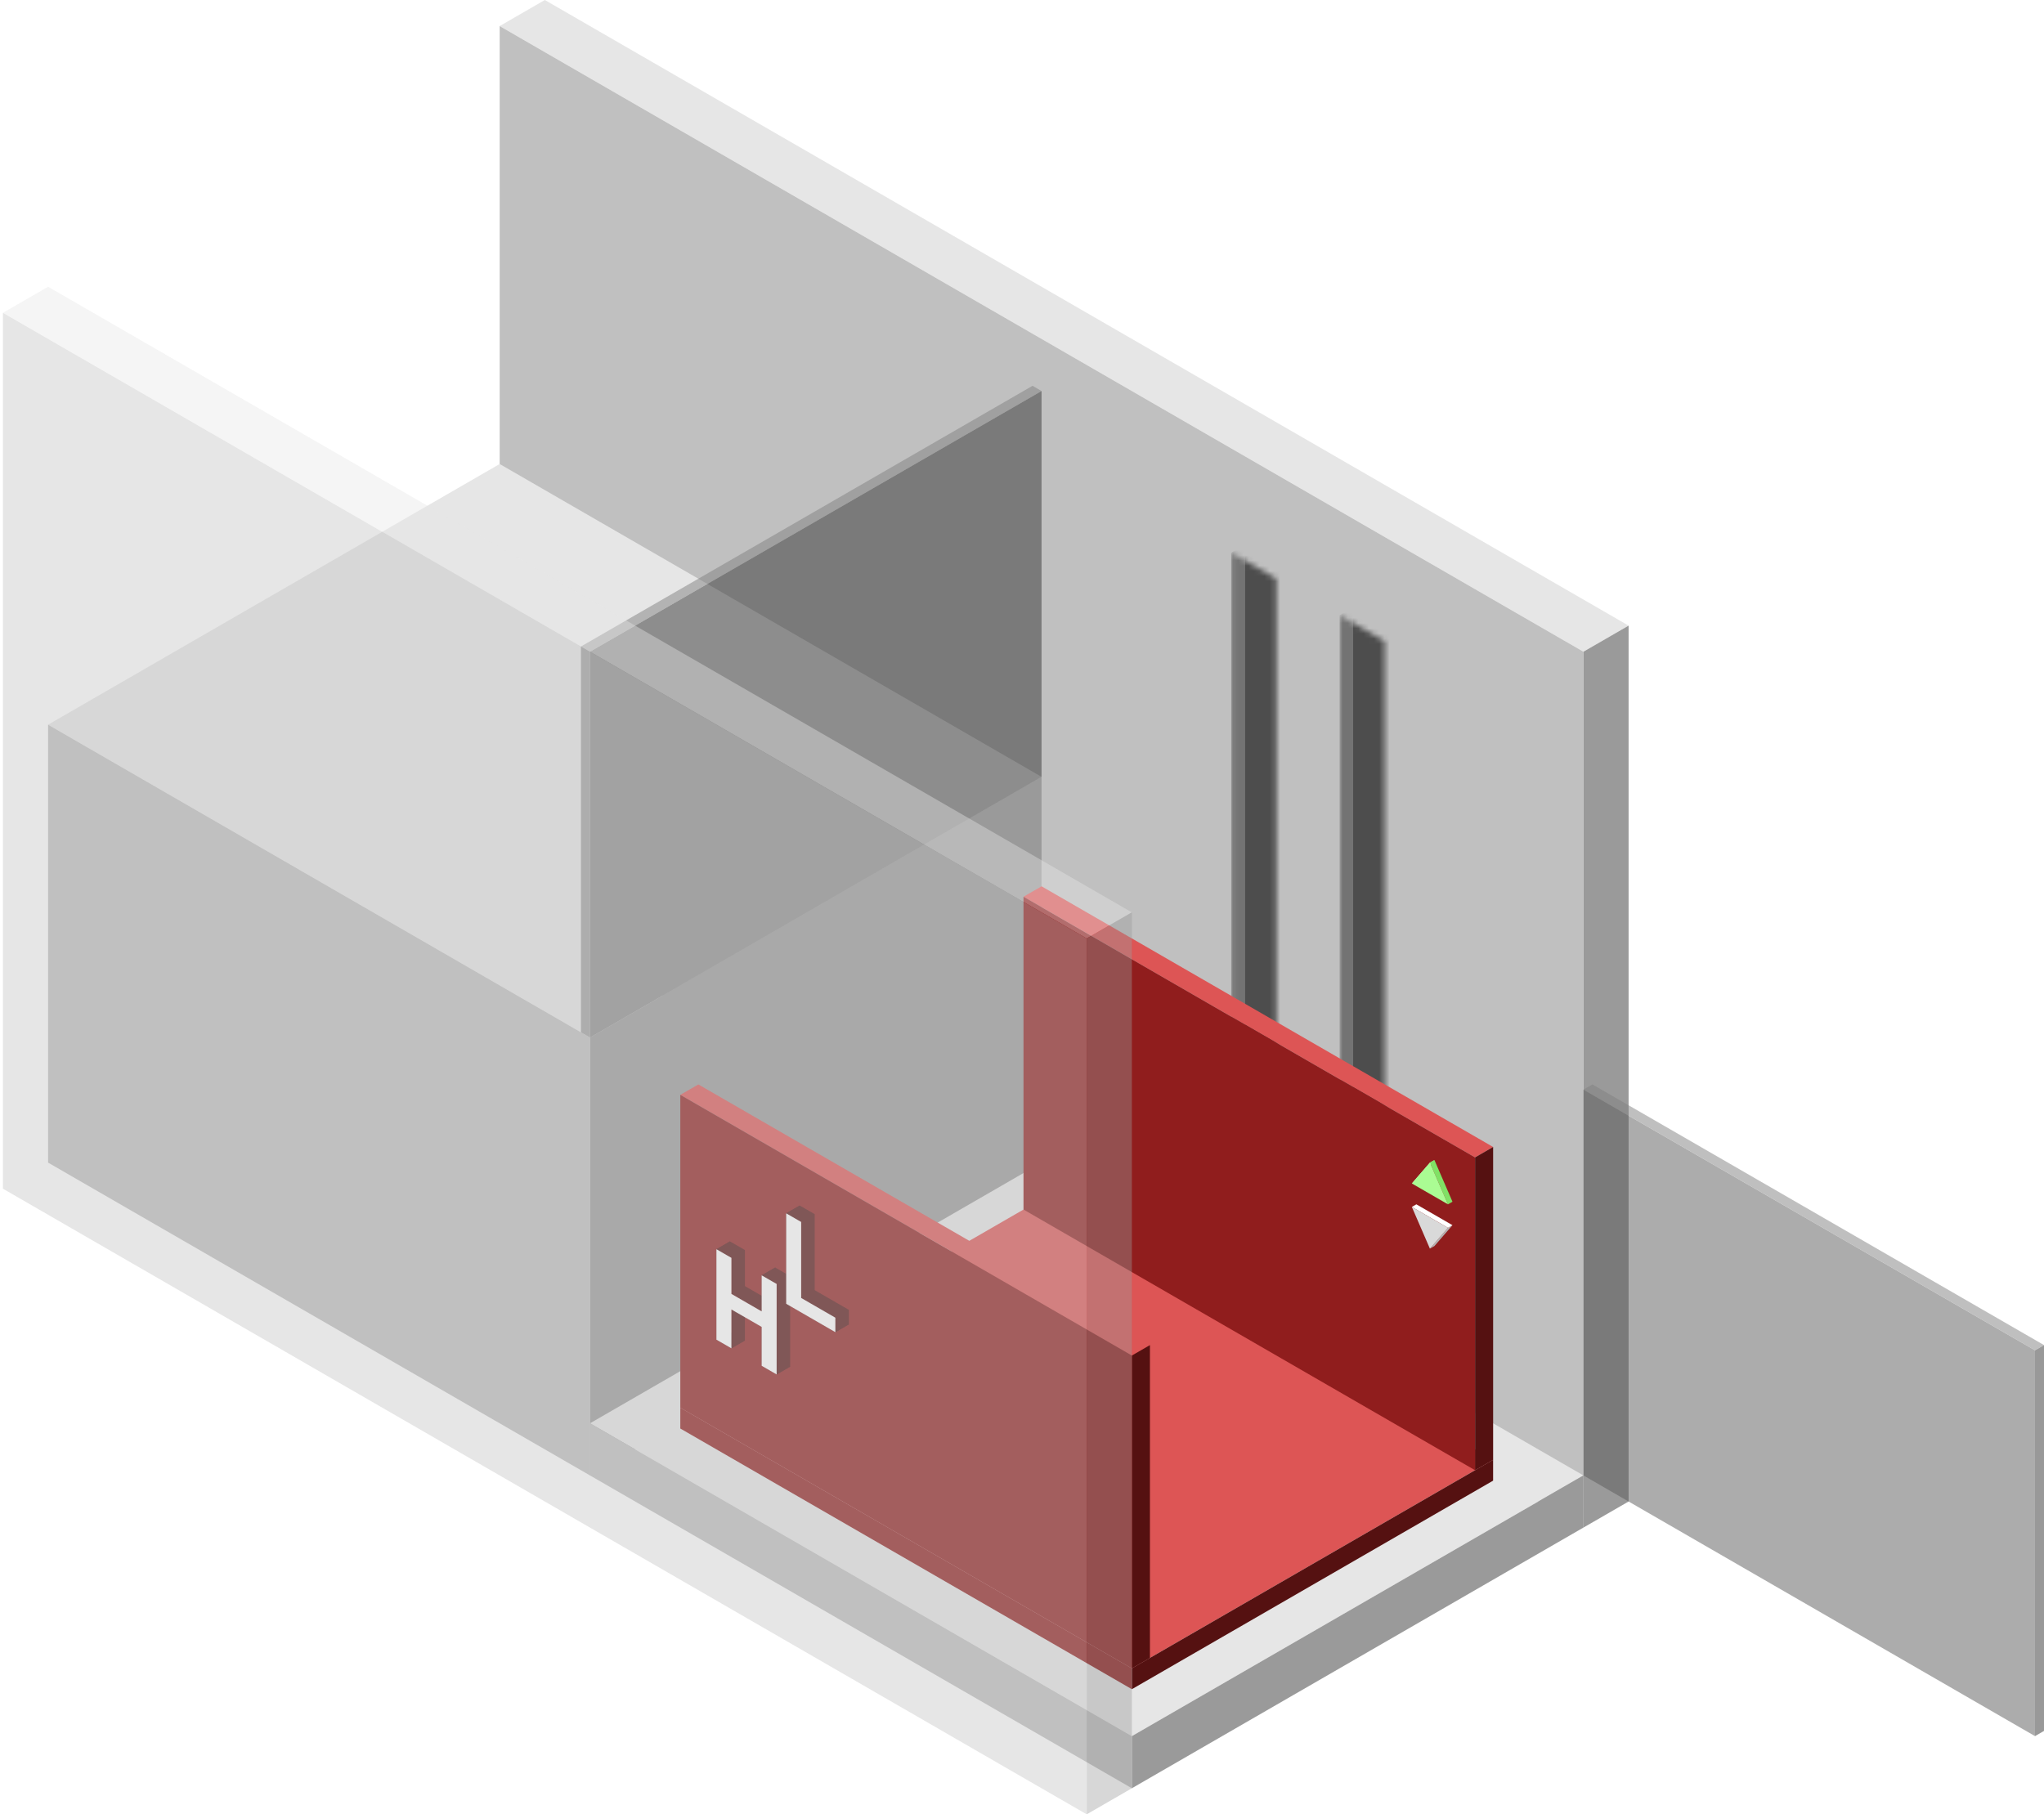 <?xml version="1.0" encoding="UTF-8"?>
<svg xmlns="http://www.w3.org/2000/svg" width="392" height="348" viewBox="0 0 392 348" fill="none">
  <rect width="240" height="10" transform="matrix(0.866 0.5 -0.866 0.5 104.487 0)" fill="#E6E6E6"></rect>
  <rect width="240" height="168" transform="matrix(0.866 0.5 0 1 95.827 5)" fill="#C0C0C0"></rect>
  <rect width="10" height="168" transform="matrix(0.866 -0.5 0 1 303.673 125)" fill="#9A9A9A"></rect>
  <rect width="120" height="100" transform="matrix(0.866 0.5 -0.866 0.5 95.827 89)" fill="#E6E6E6"></rect>
  <rect width="120" height="84" transform="matrix(0.866 0.5 0 1 9.225 139)" fill="#C0C0C0"></rect>
  <rect width="100" height="84" transform="matrix(0.866 -0.5 0 1 113.147 199)" fill="#9A9A9A"></rect>
  <rect width="120" height="100" transform="matrix(0.866 0.5 -0.866 0.5 199.75 223)" fill="#E6E6E6"></rect>
  <rect width="120" height="10" transform="matrix(0.866 0.5 0 1 113.147 273)" fill="#C0C0C0"></rect>
  <rect width="100" height="10" transform="matrix(0.866 -0.5 0 1 217.07 333)" fill="#9A9A9A"></rect>
  <mask id="mask0_8978_44204" style="mask-type:alpha" maskUnits="userSpaceOnUse" x="236" y="106" width="9" height="123">
    <rect width="10" height="118" transform="matrix(0.866 0.5 0 1 236.123 106)" fill="#D9D9D9"></rect>
  </mask>
  <g mask="url(#mask0_8978_44204)">
    <rect width="3" height="118" transform="matrix(0.866 -0.5 0 1 236.123 106)" fill="#737373"></rect>
    <rect width="10" height="3" transform="matrix(0.866 0.5 -0.866 0.5 238.721 222.5)" fill="#9A9A9A"></rect>
    <rect width="10" height="118" transform="matrix(0.866 0.5 0 1 238.721 104.5)" fill="#4D4D4D"></rect>
  </g>
  <mask id="mask1_8978_44204" style="mask-type:alpha" maskUnits="userSpaceOnUse" x="256" y="118" width="10" height="123">
    <rect width="10" height="118" transform="matrix(0.866 0.5 0 1 256.908 118)" fill="#D9D9D9"></rect>
  </mask>
  <g mask="url(#mask1_8978_44204)">
    <rect width="3" height="118" transform="matrix(0.866 -0.5 0 1 256.908 118)" fill="#737373"></rect>
    <rect width="10" height="3" transform="matrix(0.866 0.5 -0.866 0.5 259.506 234.5)" fill="#9A9A9A"></rect>
    <rect width="10" height="118" transform="matrix(0.866 0.5 0 1 259.506 116.5)" fill="#4D4D4D"></rect>
  </g>
  <g opacity="0.5">
    <rect width="100" height="2" transform="matrix(0.866 0.5 -0.866 0.5 305.405 208)" fill="#808080"></rect>
    <rect width="100" height="74" transform="matrix(0.866 0.5 0 1 303.673 209)" fill="#595959"></rect>
    <rect width="2" height="74" transform="matrix(0.866 -0.5 0 1 390.275 259)" fill="#333333"></rect>
  </g>
  <g opacity="0.5">
    <rect width="2" height="100" transform="matrix(0.866 0.5 -0.866 0.5 198.019 74)" fill="#808080"></rect>
    <rect width="2" height="74" transform="matrix(0.866 0.5 0 1 111.416 124)" fill="#595959"></rect>
    <rect width="100" height="74" transform="matrix(0.866 -0.5 0 1 113.148 125)" fill="#333333"></rect>
  </g>
  <rect width="100" height="80" transform="matrix(0.866 0.5 -0.866 0.5 199.751 230)" fill="#DD5555"></rect>
  <rect width="100" height="4" transform="matrix(0.866 0.5 0 1 130.469 270)" fill="#901D1D"></rect>
  <rect width="80" height="4" transform="matrix(0.866 -0.5 0 1 217.071 320)" fill="#551111"></rect>
  <rect width="100" height="4" transform="matrix(0.866 0.5 -0.866 0.5 199.751 170)" fill="#DD5555"></rect>
  <rect width="100" height="60" transform="matrix(0.866 0.5 0 1 196.287 172)" fill="#901D1D"></rect>
  <rect width="4" height="60" transform="matrix(0.866 -0.5 0 1 282.89 222)" fill="#551111"></rect>
  <rect width="100" height="4" transform="matrix(0.866 0.5 -0.866 0.5 133.933 208)" fill="#DD5555"></rect>
  <rect width="100" height="60" transform="matrix(0.866 0.5 0 1 130.469 210)" fill="#901D1D"></rect>
  <rect width="4" height="60" transform="matrix(0.866 -0.5 0 1 217.071 260)" fill="#551111"></rect>
  <path d="M270.765 227L271.631 226.5L275.095 222.5L274.229 223L270.765 227Z" fill="#CBFDBD"></path>
  <path d="M277.693 231L278.559 230.5L275.095 222.5L274.229 223L277.693 231Z" fill="#80E165"></path>
  <path d="M270.765 227L277.693 231L274.229 223L270.765 227Z" fill="#AAFC93"></path>
  <path d="M277.693 235.5L278.559 235L275.095 239L274.229 239.5L277.693 235.5Z" fill="#B3B3B3"></path>
  <rect width="8" height="1" transform="matrix(0.866 0.5 -0.866 0.5 271.631 231)" fill="white"></rect>
  <path d="M270.765 231.5L277.693 235.5L274.229 239.5L270.765 231.5Z" fill="#D9D9D9"></path>
  <path fill-rule="evenodd" clip-rule="evenodd" d="M150.775 232.724L153.648 234.383V248.957L160.206 252.743V255.524L162.804 254.024V251.243L156.246 247.457V232.883L153.373 231.224L150.775 232.724Z" fill="#551111"></path>
  <path fill-rule="evenodd" clip-rule="evenodd" d="M160.206 255.524L150.775 250.079V232.724L153.373 231.224V248.579L162.804 254.024L160.206 255.524Z" fill="#551111"></path>
  <path fill-rule="evenodd" clip-rule="evenodd" d="M137.396 239.607V256.962L140.269 258.621L142.867 257.121L139.995 255.462V238.107L137.396 239.607Z" fill="#551111"></path>
  <path fill-rule="evenodd" clip-rule="evenodd" d="M140.27 258.621V251.166L142.868 249.666V257.121L140.27 258.621Z" fill="#551111"></path>
  <path fill-rule="evenodd" clip-rule="evenodd" d="M140.27 251.166L146.073 254.517V261.971L148.946 263.63L151.544 262.13L148.671 260.471V253.017L142.868 249.666L140.27 251.166Z" fill="#551111"></path>
  <path fill-rule="evenodd" clip-rule="evenodd" d="M148.945 263.63V246.275L146.072 244.617L148.67 243.117L151.543 244.775V262.13L148.945 263.63Z" fill="#551111"></path>
  <path fill-rule="evenodd" clip-rule="evenodd" d="M146.072 244.617V251.535L148.67 250.035V243.117L146.072 244.617Z" fill="#551111"></path>
  <path fill-rule="evenodd" clip-rule="evenodd" d="M146.073 251.535L140.269 248.185V241.266L137.396 239.607L139.995 238.107L142.867 239.766V246.685L148.671 250.035L146.073 251.535Z" fill="#551111"></path>
  <path fill-rule="evenodd" clip-rule="evenodd" d="M150.776 250.079V232.724L153.648 234.383V248.957L160.206 252.743V255.524L150.776 250.079ZM137.396 239.607V256.962L140.269 258.621V251.166L146.072 254.517V261.971L148.945 263.63V246.275L146.072 244.617V251.535L140.269 248.184V241.266L137.396 239.607Z" fill="white"></path>
  <g opacity="0.4">
    <rect width="240" height="10" transform="matrix(0.866 0.5 -0.866 0.5 9.225 55)" fill="#E6E6E6"></rect>
    <rect width="240" height="168" transform="matrix(0.866 0.5 0 1 0.564 60)" fill="#C0C0C0"></rect>
    <rect width="10" height="168" transform="matrix(0.866 -0.5 0 1 208.41 180)" fill="#9A9A9A"></rect>
  </g>
</svg>
